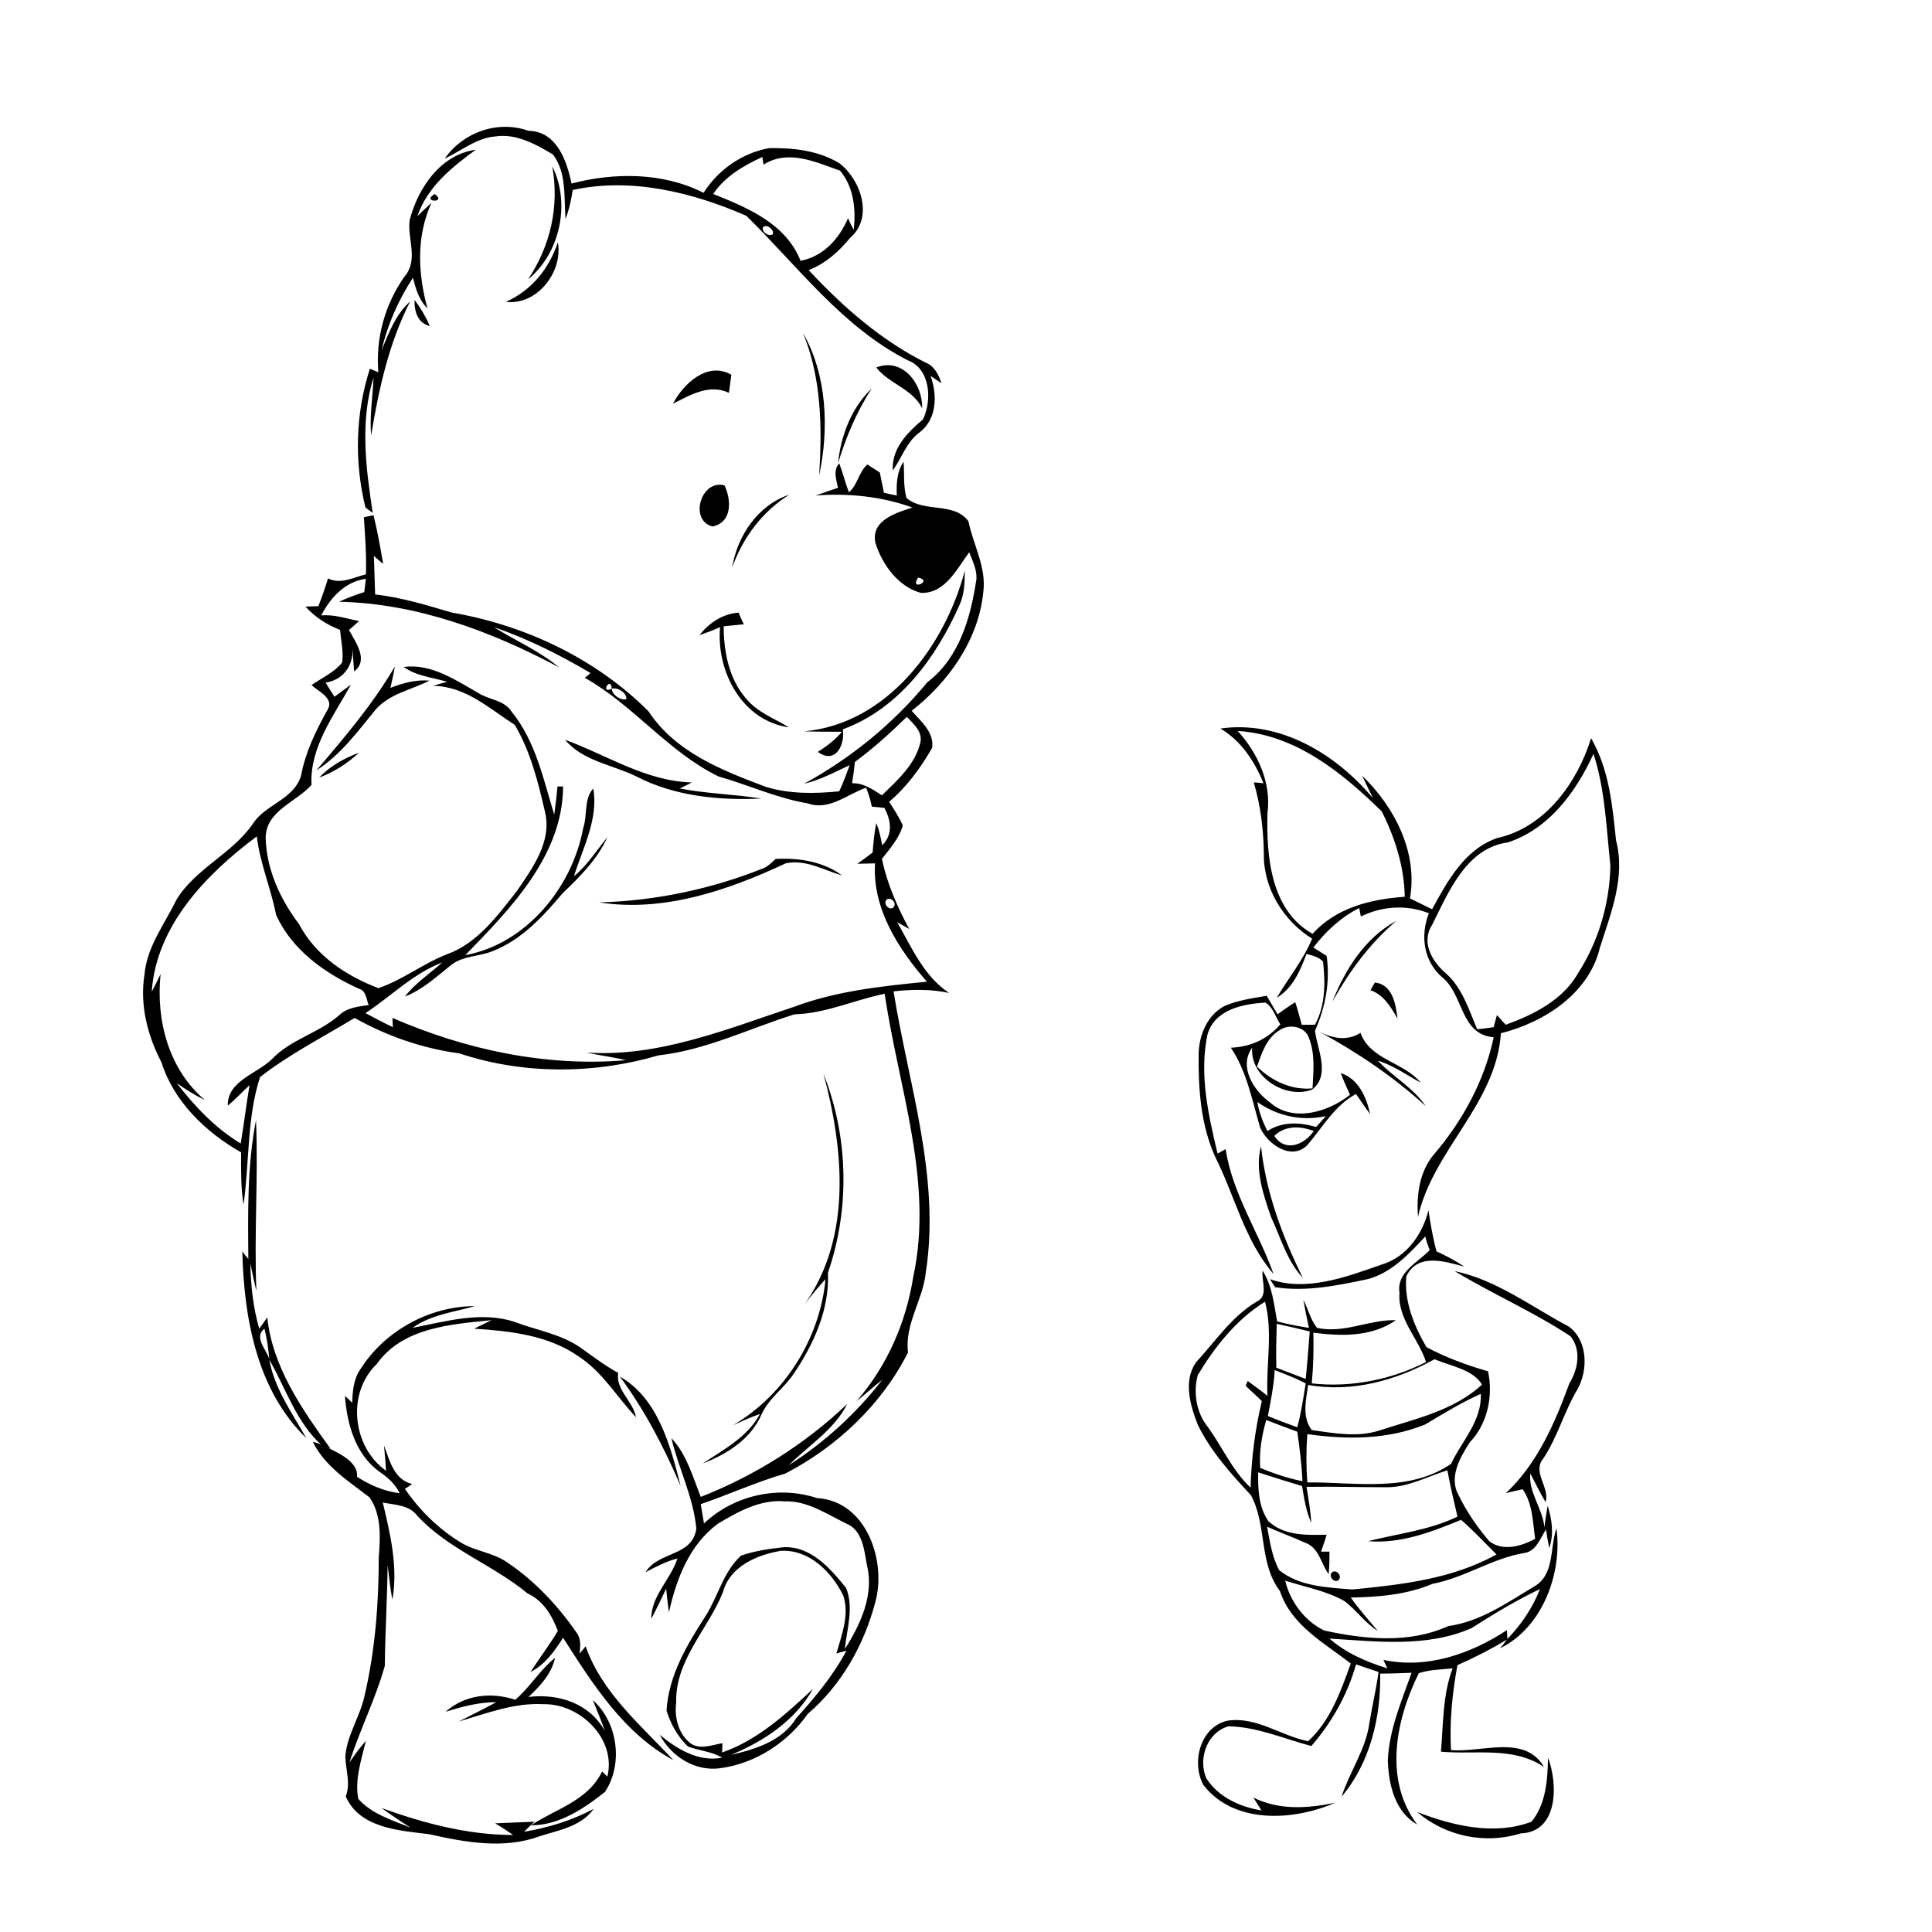 <?xml version="1.0" encoding="utf-8"?>
<!-- Generator: Adobe Illustrator 21.0.2, SVG Export Plug-In . SVG Version: 6.00 Build 0)  -->
<svg version="1.2" baseProfile="tiny" id="Layer_1" xmlns="http://www.w3.org/2000/svg" xmlns:xlink="http://www.w3.org/1999/xlink"
	 x="0px" y="0px" viewBox="0 0 480 480" overflow="scroll" xml:space="preserve">
<path d="M384.6,436.7c2.5,6.5,2.6,18.5-6.8,18.8c-8.8,2.8-18.7,0.7-25.7-5.3c8.9,3.4,19.1,5.9,28.4,2.4
	C384.1,448.2,384.5,442.2,384.6,436.7 M128,422.3c3.7-3.1,6.1-7.4,9.9-10.4c-0.9,4-3.7,7-6.6,9.7c7.5-0.9,15.2,1.6,19,8.5
	c-0.9-2.6-2-5.1-3-7.7c6.2,5.5,7.6,15.9,3,22.8c-5.3,4.2-11.4,8.3-18.4,8.3c6.2-4.1,14.2-6.1,17.7-13.4c0.3,0.3,1,1,1.3,1.3
	c2.3-9.4-6.8-18.2-15.9-18c-7.3-0.4-14.1,2.3-21,4.3c3.1-1.6,6.2-3.1,9.3-4.8c-4.3,0-8.5,1.1-12.6,2.4
	C115.4,421.1,122,420.3,128,422.3 M207.3,412.3C207.9,412.8,207.9,412.8,207.3,412.3 M331,390.6c1.1-0.8,2.6,1.1,1.5,2
	C331.4,393.4,329.9,391.5,331,390.6 M154,342c9.5,5.4,12.6,17.3,15.1,27.2C165,359.6,160.2,350.4,154,342 M101.3,330.2
	C101.8,330.8,101.8,330.8,101.3,330.2 M89.4,340.4c6-9.7,17.3-15.9,28.6-15.9c-5.2,1.5-10.9,2.1-15.5,5.4c8.3-1.6,17-4.2,25.3-1.5
	c5.5,2.1,11.5,3,16.4,6.4c3.1,2.2,6.1,4.5,9.4,6.3c-0.7,4.2,3.7,7,4.4,11c-4.7-5-8.3-11.2-14.1-15c-7.6-5.4-17.1-6.4-26.1-7
	c1.4-0.7,2.9-1.4,4.3-2.1c-10,1-22.1,1.8-28.5,10.9c-7.5,7.2-6.1,20.5,2.3,26.5c-0.1-2.1-0.3-4.2-0.5-6.3c1.4,3.8,2.5,8.5,7,9.6
	c-0.4,0.3-1.3,0.9-1.8,1.2c3.7,5.4,8.4,10,14,13.4c3.5,2.1,7.8,2.4,11.3,4.8c6.9,4.6,12.7,10.8,17.4,17.6c1.1,1.5,0.9,3.4,0.7,5.1
	c0.4-0.4,1.1-1.3,1.5-1.8c4,11.5,13.7,19.6,21.8,28.3c-12.3-6.6-20.1-19-27.4-30.4c-2.1,3.3-4.5,6.7-8.1,8.5
	c2.2-3.4,4.7-6.7,6.8-10.2c-1.5-3.9-3.6-7.5-7.5-9.3c-8.7-7.2-19.8-11-27.5-19.4c-2-2.6-5.5-2.6-8.5-3.2c1.9,7.9,3.8,16,2.4,24.1
	c-0.6-2.8-0.8-5.7-1.2-8.5c-0.1,8.3-0.6,16.6-0.7,25c-2.3,8.2-6.2,15.9-8.8,24c1.3-1.9,2.6-3.7,4.1-5.4c-1.1,4.7-2.8,9.5-1.9,14.4
	c3.3,3.8,8.5,5.3,13,7.2c-2.4-1.6-4.9-3.2-7.2-4.9c10.5,3.8,21.5,6.7,32.7,6.7c-1.5-1-2.9-2-4.5-2.9c3.3-0.1,6.5-0.3,9.8-0.4
	c-0.9,0.8-1.7,1.6-2.6,2.5c6-1,11.9-2.8,17.3-5.7c-3.1,4.4-8.7,5.3-13.4,6.8c-8.9,3.3-18.6,1.5-27.5-0.5c-7.4-0.9-17.3-1.5-20.7-9.4
	c1.3-3.3-0.1-6.8-0.1-10.1c0.5-5.3,3.7-9.8,4.8-15c2.6-11.2,3.5-22.8,3.5-34.3c0.4-5,0.7-10.6-2.3-14.9c-5.2-4-11.1-7.7-14.1-13.8
	c0.6,0.2,1.7,0.5,2.2,0.7c3.2,1.7,9.2,3.9,8.8,8c3.2,2.1,6.8,3.6,10.6,4.1c-1.1-2.3-3-4-5.1-5.4c-5.9-4.3-8-11.8-8.5-18.8
	c0.6,0.6,1.2,1.1,1.8,1.7C87.6,345.8,87.8,342.8,89.4,340.4 M364.3,403.3C364.8,403.8,364.8,403.8,364.3,403.3 M329.3,387.3
	C329.8,387.8,329.8,387.8,329.3,387.3 M312.6,365.8c-0.1,4.1,0.1,8.6,2.5,12.1c3.9,3.7,9.5,3.5,14.5,3.4c-0.4,1.4-0.9,2.8-1.4,4.2
	c0.5,0,1.6,0,2.1,0c0,1.9,0,3.7-0.2,5.6c-1.9-2.6-2.4-6.6-5.8-7.8c-3.1-1.4-6.4-2.6-9.5-4c0.7,3.7,1.2,7.4,3,10.8
	c5.1,4.1,12,4.3,18.2,4.8c12.3-1.2,24.8-2.6,35.8-8.7c-2.9-2.9-5.7-5.9-8.8-8.6c-7.3,3-15,6-23.1,5.3c7.5-1.9,15.2-2.7,22.2-6.1
	c-0.9-3.8-1.8-7.7-2.5-11.5c-4.9,1.5-9.7,4.2-15,4.2c-6.7,0-13.3-0.2-20-0.1c0.5,3,1,6,1.2,9c-1.3-2.9-1.8-6.1-2.3-9.2
	C320.1,368.2,316.3,367,312.6,365.8 M314.6,352.8c-1.1,3.8-1.8,7.8-1.5,11.9c3.4,1.4,6.9,2.6,10.5,3.3c-0.2-4.1-0.7-8.2-1.3-12.3
	C319.8,354.8,317.2,353.8,314.6,352.8 M354.1,353.9c-9.3,3.8-19.5,3.8-29.3,2.4c-0.3,4-0.3,8,0,12c12-0.1,25.1,2.6,35.7-4.6
	c2.7-5.7,7.7-10.7,7.4-17.4C363,348.5,358.6,351.2,354.1,353.9 M316.7,340.4c-0.2,3.9-1,7.6-1.7,11.4c2.4,1,4.8,1.9,7.3,2.8
	c1-3.6,1.5-7.3,2.1-10.9C321.9,342.4,319.3,341.4,316.7,340.4 M356.4,337.7c-9.6,5.3-20.4,8.3-31.4,6.4c-0.5,3.7-1.6,7.9,0.9,11.2
	c5.7,0.8,11.6,1.9,17.1,0c8.7-2.8,18.3-4.9,25.2-11.3C365.9,340.2,360.4,339.4,356.4,337.7 M317.2,328.9c-0.1,3.6-0.2,7.3-0.1,10.9
	c2.4,0.9,4.9,1.9,7.3,2.8c0.4-3.9,0.7-7.9,1-11.8C322.6,330.1,319.9,329.5,317.2,328.9 M297.6,341.6c-1.1,3.9-0.5,8.6,1.8,12
	c4,5.2,6.5,11.5,11.3,16c0.2-7.2,1.1-14.4,2.8-21.5c-1.3-1.3-2.7-2.5-4-3.8c0.1-0.3,0.3-0.9,0.5-1.2c1.6,1.2,3.3,2.4,4.9,3.7
	c-0.4-7.8,1.4-15.7-0.6-23.4C307.2,327.8,301.9,334.5,297.6,341.6 M343.2,314.2c6.2-1.8,10.2-7.5,11.7-13.5c0.5,3.4,1.1,6.9,2,10.2
	c2.4,1.1,4.7,2.3,6.9,3.8c-4.8-1.3-11.6-3.5-14.4,2.4c-0.6,6.1,1.9,12.3,5,17.6c4.9,2.6,10.1,4.5,15.3,6c1.3,6.1-0.1,13-4.5,17.6
	c-2.5,3.8-5.3,8.8-2.8,13.2c2,4.1,4.6,7.9,7.6,11.4c3.3,2.6,8,1.3,11.4-0.6c-0.6-4.2-0.6-8.7-3.1-12.3c-1.4,0.3-2.8,0.6-4.2,1
	c7.8-7.3,12.2-17.4,15.8-27.3c2.2-3.5,3-8.3,0.3-11.7c-9.2-6.1-19.4-10.5-28.8-16.2c10.5,2.2,19.1,8.9,28.4,13.8
	c4.7,3.5,4.8,10.8,2.1,15.6c-3.3,5.5-4.9,11.8-8.5,17.2c-2.8,3.4,1.7,7.1,0.6,10.8c-1.4-2.3-2.5-4.7-3.8-7.1
	c-0.5,4.7,3.1,8.7,3.5,13.4c0.2-1.8,0.5-3.6,0.8-5.4c1.1,3.4,1.6,7.1,0.4,10.5c-0.3-1.5-0.6-3.1-0.8-4.6c-1.4,2.1-2.4,5.3-5.2,5.8
	c-8.1,1.3-15,6.2-23,7.7c-6.4,2.7-13.4,3.3-20.3,3.4c2,2.9,4.4,5.5,6.7,8.3c-3.2-2-5.4-5.3-8.4-7.5c-4.5-2.5-9.7-3.4-14.6-5
	c1.2,5.2,4.9,10.1,9.7,12.4c10.1,2.2,21.1,3.3,30.8-1.1c8-1.1,14.6-5.8,21.3-9.8c5.2-2.9,3.9-9.6,5.6-14.5
	c1.5,11.2-3.5,24.7-14,29.8c0.5-0.6,1.4-1.7,1.8-2.3c3.5-3.6,6.3-7.8,8.1-12.4c-5.9,2.8-11.5,6.2-17,9.7
	c-11.1,4.9-23.6,3.3-35.3,2.6c4.1,3.6,9.2,5.8,14.4,7.4c-0.3-0.7-0.7-1.4-1-2.1c10.9,2.3,21.7-1.5,30.7-7.4c0,0.6,0.1,1.7,0.1,2.3
	c-4,2.4-8.1,4.5-12.4,6.4c-1.3,7-2,14.1-1.6,21.1c7.6,0.7,18.3-4,23.1,4.2c-7.7-5.2-17-3-25.6-3.8c0.6-7,0.4-14.1,2.9-20.7
	c-2.8,0.3-5.7,0.3-8.4,1.2c-5.7,11.5-8.8,26.5-0.4,37.6c-5.6-3.2-7.1-10-7.3-15.9c0.3-7.6,3.4-14.7,5.9-21.8
	c-2.6,0.1-5.2,0.2-7.8,0.2c0.2,10.8-2.5,22.2-9.6,30.6c2-6.2,6-11.7,6.9-18.2c0.7-4.3,1.7-8.5,2.3-12.8c-1.9-0.6-3.8-1.3-5.6-1.9
	c-2.1,7.5-6,14.4-11.1,20.3c-6.8-1.8-13.5-4.8-20.6-4.9c-5.3,1.5-7.6,8-5.5,12.9c3,4.7,8.3,7.1,13.7,8c-0.7-1.1-1.3-2.1-2-3.2
	c6.4,3.2,13.5,2.7,20.3,1.3c-10.3,4.5-25.1,5.4-32.7-4.4c-3.1-5.6-0.8-14.5,6-16c7.1-1.1,13.3,3.8,20,5.1c5.5-5,8.1-12.4,10.6-19.3
	c-6.7-5.2-14.8-9.5-17.6-18c-5.3-7-3.2-16.4-7.2-23.8c-5-5.4-10-10.9-13.2-17.5c-1.9-4.8-3.7-11-0.4-15.6c4.8-5.2,8.8-11.3,15-15
	c3.1-1.4,1.1-5.2,1.5-7.7c2.4,3.8,2.8,8.3,3.6,12.6c2.6,0.7,5.3,1.2,7.9,1.6c-0.5-2.3-1-4.7-1.4-7c1.2,2.3,1.8,5,3.4,7
	c6.7,1.5,13-2.1,19.6-1.9c-6,4.2-13.6,4-20.5,3.1c0.1,4.2,0,8.4-0.4,12.6c9.7,1.1,19.7-0.9,28.4-5.3c-1.9-5.9-7.1-10.7-6.6-17.2
	c-0.8-5.1,4.5-7.5,7.5-10.6c-0.4-1.1-0.8-2.2-1.1-3.4c-4,4.3-8.3,9-14.3,10.6c-7.6,1.6-15.3,3.2-23,2c-0.3-0.5-1-1.5-1.3-2
	C324.5,321,334.4,317.3,343.2,314.2 M315.8,302.4c-1.9-5.5-4.1-11.8-2.5-17.6c1.2,11.4,5.3,22.4,10.4,32.7
	C319.7,313.2,318.2,307.5,315.8,302.4 M66.9,337.6c-0.2-2.5-0.6-5.1-1.2-7.5C63,332.2,66.1,335.2,66.9,337.6 M61.7,312.8
	c-0.1-11.5-0.3-23.2,1.9-34.5c0.6,14.1-0.5,28.2,0.1,42.4c-0.6-2.3-1-4.5-1.5-6.8c0.1,5.5,0.7,11,2.2,16.2c0.7-0.9,1.4-1.9,2-2.8
	c1.3,12.3,8.6,22.8,15.7,32.6c-0.5-0.2-1.6-0.6-2.1-0.8c-6.3-5.5-9-14.2-13.1-21.3c1.3,7.2,5.7,13.3,9.2,19.5
	c-12.3-11.9-15.5-29.9-15.9-46.4C60.6,311.5,61.2,312.2,61.7,312.8 M204.6,266.8c6.2,15.6,6.6,33.5,1.1,49.4
	c0.4,9.1-3.5,17.7-8.5,25.1c-2.4,3.6-6.2,6.1-8,10.1c-2.6,6.1-8.6,9.9-14.6,12.2c5.2-3.5,11.1-6.5,14.2-12.3
	c-2.3,0.8-4.5,1.8-6.7,2.8c12.8-7.5,21.6-21.5,23-36.3c-1.8,2-3.5,4-5.1,6.1C211.7,307.2,209.6,285.5,204.6,266.8 M327.9,256.4
	c3.3,1.6,6.9,2.3,10.1,0.2c2.5,6.8,10.7,7.2,15,12.4c-3.5-1.9-6.8-4.3-10.7-5.5c3.7,4,8.8,6.7,11.9,11.3
	C346.2,267.5,337.3,261.5,327.9,256.4 M341.6,244.1c4.4,0.5,5.2,5.4,5.6,9c-1.6-2.9-3.4-5.9-6.7-7.1
	C340.8,245.4,341.2,244.8,341.6,244.1 M331,248.9c3.2-8,8.1-15.9,15.9-20.1C340.3,234.4,335.2,241.4,331,248.9 M189.7,215.7
	c1.2-0.5,2.1-1.5,3-2.3c5.7-0.3,11.8,0.6,16.5,4.1c-4.5-1.3-9.1-4.1-14-3c-14.3,6.7-30.3,12.2-46.3,9.7
	C162.9,223.8,176.7,220.9,189.7,215.7 M79.3,193.2c2.7-2.9,6.2-4.8,9.9-6.2C86.3,189.7,83,191.8,79.3,193.2 M140.4,183.8
	c10.4,3.8,20.1,10.3,31.5,10.6c-1,0.5-2,1-3,1.5c6.7,1.3,13.5,1.4,20.2,2.5c-10.5,0.5-21.6-0.6-31-5.5
	C152.2,190,144.8,189.1,140.4,183.8 M316.6,282.2c2.7,4.2,7.5,2.2,9.8-1.2C323,279.7,319.3,279.6,316.6,282.2 M312.4,273.8
	c0.4,2.5,1.3,4.9,2.5,7.2c3.7-2.4,8-2.2,12.1-1c0.8-0.9,1.6-1.8,2.4-2.7C323.3,278.6,317.4,277.3,312.4,273.8 M318,255.9
	c-3.3,1.9-4.5,5.7-5.7,9.1c3.7,3.6,8.6,5.9,13.8,5.4c0.2-4.2,0.7-8.5-0.9-12.5C324.3,255,320.3,254.3,318,255.9 M374.6,209.3
	c-10.3,1.4-14.7,12.3-18.8,20.5c-2.8,4.3,0,9.1,3.4,12c4.1,3.6,5.7,9,7.8,13.9c1.4-0.1,2.7-0.3,4.1-0.5c0.2-0.8,0.6-2.3,0.8-3
	c0.7,0.8,1.5,1.6,2.2,2.4c6.9-2.5,14.1-6.1,17.9-12.7c5.1-7.9,7.9-17.3,8.1-26.8c-1-9.3-1.3-18.9-4.2-27.8
	C391.6,196.7,384.8,206,374.6,209.3 M307.5,181.6c5,5.5,8.4,12.9,7.4,20.4c-0.3,10.7,0.8,24.2,11.2,30c5.9-6.5,14.4-8.6,22.9-9.2
	c-0.1-7.4-2.4-14.6-5.7-21.2C333.5,192,321.9,182.5,307.5,181.6 M303.2,181c14.8-2.1,28.7,6.3,37.9,17.3c-0.9-1.9-1.8-3.7-2.7-5.6
	c8.1,7.8,13.9,19.1,11.9,30.5c1.8,0.9,3.7,1.8,5.5,2.7c3.8-7,8.1-14.9,16.2-17.7c11.9-2.6,19.9-13.8,23.3-24.8
	c4.5,7.8,5.3,16.7,6.2,25.4c2.4,9.1-1.3,18.1-4,26.6c-2.7,11.4-13.8,18.6-24.6,21.3c-1.2,17.6-16.8,28.9-20.6,45.6
	c-0.4-5.3,0.3-11,3.8-15.3c7.2-8.4,12.7-18.4,15-29.3c-8.4-0.7-7.4-10.6-12.8-14.9c-4.6-4-5.5-10.3-3.3-15.9
	c-5.5-2.2-11.6-1.8-16.9,0.8c-0.1-0.5-0.3-1.6-0.4-2.1c-4.6,2.3-8.3,5.8-11.4,9.8c1.1,0.7,2.2,1.4,3.3,2.1
	c0.9,6.4-0.3,12.8-2.9,18.6c0.6,4.7,3.9,11-0.7,14.6c-6.5,2.5-15.5-3.1-14.9-10.4c-3.4,4.6,0.3,10.6,4.3,13.5
	c5.8,5.2,14.6,2.5,20-1.8c-0.8-1.8-1.6-3.5-2.3-5.4c4.4,1.4,6.4,6,7.3,10.2c-1.2-1.6-2.3-3.3-3.5-5c-5.4,2.9-8.3,8.3-12.1,12.7
	c-4,4-9.9-0.3-11.7-4.3c-2-6.7-3.3-14-7.3-19.9c4.9-0.2,9.1-2.1,12.3-5.8c-1.2-1.8-1.8-4.3-3.7-5.4c-5.6,0.3-12.6,1.7-14.4,7.9
	c-2.1,9.8,0.2,20,2.5,29.6c0.7-0.4,1.3-0.7,2-1.1c1.7,11.1,8.2,20.6,11.9,31c-7.2-8.3-9.6-19.4-14.5-29.1c-3.6-8-4.2-16.9-4.1-25.6
	c0.1-4.7,2.2-9.7,6.5-11.9c3.3-1.4,6.9-1.9,10.4-2.5c0.9,1.5,1.8,3.1,2.7,4.6c1.4-1,2.9-2.1,4.4-3c0.6,1.8,1.1,3.7,1.6,5.6
	c0.8,0,2.5,0,3.3,0c2.6-4.8,2.6-10.4,2-15.7c-1.1-1.2-2.7-1.5-4.1-1.9c-1.6,4.2-3.4,8.5-7.4,10.9c2.9-4.9,6.6-9.4,8.8-14.7
	c-7.2-4.4-12.2-12.7-12-21.2c-0.1-5.9-0.8-11.9-2.5-17.6c0.6,0,1.8,0.1,2.4,0.2C311.7,189.1,308.3,184,303.2,181 M78.6,191.4
	c7-8.2,14-16.4,19.5-25.8c-0.3,1.8-0.7,3.5-1.1,5.3c3.1-1.2,6.3-2.1,9.7-1.8c-4.5,2.3-9.8,3.2-13.3,7.1
	C88.9,181.7,84.6,187.6,78.6,191.4 M173.8,157.8c2.4-3.1,5.8-5.3,9.7-5.6c0.4,1,0.8,1.9,1.3,2.9c-1.7,0.2-3.3,0.3-5,0.5
	c0,6.3,1.3,13.1,5.6,18c2.8,3.4,7,4.9,10.6,7.1c-11.6-1.6-18.1-13.9-17.1-24.9C177.2,156.6,175.5,157.2,173.8,157.8 M199.8,181.7
	c20.7-1.9,35-21.3,39.9-39.9c0,3-0.1,6-1.4,8.7c-5.8,13-15,25.6-28.9,30.7c0.6,3.9-1.9,8.8-6.2,5.6c2.2-1.4,4.3-3,6-5
	C206.1,181.8,203,181.8,199.8,181.7 M181.9,141c1.3-7.9,6.4-15.5,14.2-18.1C189.4,127.1,184.6,133.5,181.9,141 M177,130.8
	c-5.9-1.6-2.8-11.8,3-10.2C181.7,124.1,182,129.8,177,130.8 M179.6,395.6c-3.7,9.2-11.9,16.9-11.6,27.4c-0.5,3.8,0.6,8,3.8,10.3
	c2.4,1.4,5.2,0.2,7.7-0.2c0,0.6-0.1,1.7-0.1,2.3c8.9-3.1,15.8-9.5,22.6-15.8c-4.5,7.9-12.2,13-20.4,16.4c6.1-1.4,12.8-3.5,16.2-9.1
	c4.7-5.2,9.2-10.6,12.5-16.8c-0.6,0.2-1.9,0.5-2.5,0.7c1.3-4.6,3.3-9.6,1.7-14.4c-2.9-5.9-8.5-11.5-15.5-11.1
	C188,386.3,181.3,389.2,179.6,395.6 M209.8,376.8C210.3,377.4,210.3,377.4,209.8,376.8 M209.3,376.3c0.1,0.1,0.4,0.4,0.5,0.5
	C209.7,376.7,209.4,376.5,209.3,376.3C208.8,375.8,208.8,375.8,209.3,376.3 M220.3,223.5c-1,0.9,0.5,2.8,1.6,2
	C223,224.5,221.4,222.7,220.3,223.5 M37.7,246.4c0.8-1.5,1.5-2.9,2.2-4.4c-1.2,11.4,2,23.7,11,31.3c-2.5-1.2-4.7-2.6-7-4.2
	c4.5,5.8,9.6,11.2,15.9,15c0.8-4.8,1.4-9.7,2.2-14.5c-1.8,1.7-3.5,3.5-5.4,5.1c-0.2-6.1,7.2-7.9,10.9-11.5c4.7-5,11.7-6.5,16.8-11
	c2-1.9,4.7-2.1,7.3-2.5c-0.6-1.4-0.6-3.5-2.3-4c-8.5-3.8-16.8-9.7-20.7-18.4c-1.3-6.6-4-12.8-4.8-19.5
	C51.2,217.2,38.8,230,37.7,246.4 M225.3,178.1c-4.1,4-8.3,7.8-12.9,11.2c-0.2,1.8-0.4,3.5-0.7,5.3c2.8-0.1,5.1,1.5,7.4,3
	c3.8-3.7,8.2-7.6,9.5-12.9C229.4,181.9,227,179.9,225.3,178.1 M152,171.1c0,1.5,2.2,3,3.6,2.6C155.8,172.1,153.4,170.7,152,171.1
	C151.7,167.8,149,172.6,152,171.1 M79.8,152.9c3.2-0.3,6.3,0.8,9.4,1.4c-0.8,0.7-1.6,1.5-2.5,2.2c1.6,3,5,7.5,1.3,10.3
	c-0.2-1.9-0.3-3.9-0.4-5.8c0.2,4.4-2.3,7.9-6.7,8.6c0.7,1.2,1.5,2.4,2.2,3.5c1.4-1,2.7-2,4.1-3c-4.3,7.7-10.3,15.7-9.8,24.9
	c-3.8,4.3-11.3,6.4-11.4,13.1c0.2,7.9,3.6,15.3,8.3,21.5c4.1,7.8,11.6,12.8,19.7,15.9c6-2,11.1-6.1,17-8.4
	c7.6-2.7,12.6-9.6,17.4-15.7c3.9-5.7,8.8-12.4,7-19.7c-1.7-7.4-3.6-15-7.5-21.6c-6.4-4.1-12.2-9.6-20.3-9.7c0.9-0.3,2.7-0.8,3.5-1
	c-3.6-1.1-7.6-1.4-10.8-3.7c6.9-0.9,12.9,3.3,18.6,6.5c2.6,1.7,6.4,1.7,8.2,4.6c6,7.4,7.9,16.8,10.6,25.6c0.3-2.3,0.6-4.6,0.8-7
	c0.4,0,1.1,0,1.4,0c-0.1,17.2-13.1,30.4-24.3,41.9c15.2-2.8,26.6-16.9,29.3-31.6c1.1-3.2,0.1-7.2,2.5-9.8c1.3,7.7-2.6,14.7-4.8,21.8
	c3.3-2.7,5.6-6.4,8.3-9.7c-2.5,5.5-6.8,9.8-11.1,13.9c-4.9,5.8-10.2,11.6-17.4,14.4c-3.4,1.4-7.5,1.1-10.5,3.6
	c-3.6,2.9-7,6-11.3,7.7c2.6-3.4,6.2-5.7,9.3-8.5c-7.3,2.8-12.7,8.4-19.1,12.6c2.2,1.2,4.5,2.4,6.8,3.5c0-0.6-0.1-1.7-0.1-2.3
	c18.2,7.9,38.2,12.2,58,10.5c-3.3-0.8-6.6-1.2-9.8-1.9c17.9,1.2,34.8-5.8,51.4-11.3c10.6-4,22-5.2,33.2-6.3
	c-7.1-8.1-13.6-18.2-12.9-29.4c-1.5,0-2.9,0.1-4.4,0.1c1.3-0.9,2.5-1.8,3.8-2.8c0.2-2.4,0.4-4.9,0.9-7.3c0.8,1.8,1.1,3.7,1.5,5.5
	c2.7-2.7,2.2-6.2,0.5-9.3c-1-0.1-2-0.2-3.1-0.3c-0.3-1.6-0.8-3.1-1.4-4.7c-4.7,1.6-9.2,5.8-14.5,3.9c-7.7-1.3-14.8-4.6-22.2-6.7
	c-12.5-6.1-21.1-17.7-33.2-24.5c0.4-0.3,1.1-0.9,1.4-1.2c-7.6-4.5-15.6-8.5-24-11.4c5.4,3.4,11.3,5.9,16.2,10
	c-16.9-9-35.4-15.9-54.7-16.3c2-0.9,4.1-1.7,6.3-2.4c0.1-0.8,0.3-2.5,0.4-3.3C85.7,144.5,82.1,148.5,79.8,152.9 M228.1,143.5
	C225.8,147,232,144.3,228.1,143.5 M222.8,123.1c-0.1-2.9,0-5.9,1.7-8.4c0.2,3-0.1,6,0.7,9c4.4,3.8,11.8,0.9,15.4,5.8
	c1.2,5.9,4.5,11.4,3.7,17.6c-1.2,11.9-8.6,22.3-17.8,29.5c2.3,2.6,5.6,5.3,5.1,9.2c-2.9,5-6.3,9.7-10.7,13.4
	c1.2,1.9,2.5,3.8,3.4,5.9c-0.9,3.2-3.2,5.7-5.2,8.3c1.3,6.1,3.8,11.9,6.8,17.4c-1-0.6-2-1.1-3-1.7c3.6,6.3,6.6,13.4,12.9,17.6
	c-4.5-1-9.2-0.9-13.8-0.4c3.7,23.1,11.7,46.2,8,69.9c-0.7,6.8-5.3,12.8-4.4,19.8c-6.5,12.9-17.7,23.5-30.5,30.1
	c-7.2,2.1-14,5.2-21,7.6c0.3,1.6,0.5,3.2,0.8,4.8c7.4-7,18.4-9.5,28.1-6.3c12.3,0.7,17.4,15.8,14.4,26.1
	c-2.8,10.5-8.4,20.4-16.7,27.5c-5.1,7.2-13,12.3-21.7,13.5c-6.3,0.9-12.2-2.9-15.1-8.3c4.4,3.6,9.6,6.8,15.5,5.7
	c-2.6-1.6-5.7-1.7-8.5-2.8c-2.5-2.4-4.3-5.6-5.3-8.9c0.5-8.7,5.1-16.4,9.7-23.5c3.1-4.9,4.4-11,8.8-15c3.4-1.2,7-1.7,10.6-2.1
	c6.8-0.3,11.6,5.3,15.5,10.1c2,4.9,0.2,10.2-0.3,15.2c3.9-6.1,7.3-13.5,5.5-20.8c-0.7-3.8-1.1-8.8-5.2-10.4
	c-4.9-2.4-9.7-5.7-15.3-5.5c-6.1-0.5-11.6,2.6-16.6,5.6c-7,5.2-10.3,13.7-12.1,22c-0.3-2-0.5-3.9-0.7-5.9c-1.2,2.5-2.4,5.1-3.7,7.5
	c0-5.8,4.8-9.7,6.5-15c-2.8,0.7-5.4,2.1-7.9,3.4c3.1-5.2,11.6-3.8,12.6-10.8c-0.7-7.8-4.4-14.9-6.2-22.5c3.8,4,5.3,9.6,7.3,14.6
	c13.5-5.3,25.9-13.1,36.4-23.1c-3.2,6.4-9.6,10.3-14.5,15.2c8.8-5.6,16.8-12.9,23.2-21.2c-2.2,1.7-4.2,3.6-6.4,5.3
	c7.6-8.7,12.3-19.5,14.1-30.9c5.1-23.7-3.7-47-7.1-70.3c-7.5,1.5-14.6,4.9-22.4,5.1c-11.2,3.5-22,8.9-33.8,10.2
	c-16,4.7-33.6,4.8-49.5-0.5c-9.1-1.2-18-4.3-26-8.8c-7.9,4.8-16.2,9-23.5,14.7c-3.3,10.2-2.6,21.2-4.1,31.7c-0.7-4.3-0.6-8.7-0.6-13
	c-8.8-5-16.7-12.6-19.8-22.4c-3.5-6.7-5.4-14.3-4.2-21.8c0.6-6.9,5-12.5,7.9-18.5c4.7-7.8,13.8-11.4,19-18.9c3.1-4.9,10.2-6,12-12
	c1.1-5.9,3.7-11.2,6.6-16.4c1.7-2.8-2.3-4.5-4-6.1c2.6-1.8,5.6-3.1,7.6-5.6c0.4-2.7-0.3-5.4-0.5-8.1c-3.3-1.3-6.3-3.2-8.6-5.8
	c1.1,0,2.1-0.1,3.2-0.1c0.9-2.3,1.7-4.6,2.4-6.9c3.1,1.6,6.4-0.3,9.4-1c0.2-4.7-0.2-9.5-0.5-14.2c0.6-0.1,1.8-0.4,2.4-0.5
	c1,4,1.7,8.1,2.4,12.1c-0.8-0.7-1.6-1.3-2.3-2c0.1,3.2,0.2,6.4,0.3,9.6c6.6,0.7,12.9,2.7,19.1,4.5c18.1,3.1,35.7,11.4,48.8,24.5
	c6.7,10.2,18.3,14.7,29.2,18.8c5.9,1.8,12.1,1.7,18.2,1.1c1-2.1,1.8-4.3,2.6-6.5c-3.7,1.7-7.3,3.7-11.3,4.6
	c11.7-6.4,22.1-14.9,30.6-25.2c8-6.1,10.8-16.2,12.2-25.7c0.1-2.4-1-4.5-1.8-6.6c-3.1,4.2-6,10.3-12,10.1c-5.6-1.5-9.6-7-11.3-12.4
	c-1.2-5.6,5.1-7.5,9.2-8.8c-7.7-2.8-16-3.6-24.1-3c1.9-0.6,3.7-1.3,5.6-1.9c-0.4-2-1.3-4.3,0.3-6.1c0.9,2.4,1.5,4.8,2.4,7.2
	c2.2-1.8,2.4-5,4.6-6.9c1,0.7,2.1,1.3,3.1,2c0.3,1.7,0.7,3.3,1,5C220.7,122.7,221.7,122.9,222.8,123.1 M208.2,115.1
	c0.7-6.8,3.3-13.8,8.4-18.6C212.8,102.3,210.2,108.6,208.2,115.1 M167.2,100.3c2.6-5,8.6-10.6,14.5-7.2c-0.2,1.5-0.4,3-0.6,4.5
	C176.2,95.3,171.6,98.1,167.2,100.3 M217.7,91.3c6.6-2.6,11.6,4.2,11.4,10.1C226.6,96.5,220.9,95.4,217.7,91.3 M199.5,82.7
	c6,10.5,6.5,23.9,4,35.5C204.3,106.2,204.1,93.9,199.5,82.7 M103,74.5c1.5,2,2.8,4.2,3.8,6.5C103.8,80.3,102.9,77.4,103,74.5
	 M138.6,60.2c1.3,7.3-5.1,15.7-12.9,14.8C132.1,72.1,136.4,66.8,138.6,60.2 M108,48.2C111.2,50.5,104.5,50.3,108,48.2 M137.2,41.3
	c4.6,9.1,2,21.6-6,28.1C136.8,61,139,51.2,137.2,41.3 M103.3,55.3C103.8,55.8,103.8,55.8,103.3,55.3 M101.8,54.6
	c2.1-8,7.7-16.2,16.4-17.4c-6,4.4-12,9.2-14.5,16.5c1.1-1.1,2.3-2.2,3.5-3.3c-3.8,8.3-3.4,17.5-1,26.2c-2.1-2-2.9-4.8-3.6-7.6
	c-3.6,5.5-6.3,11.6-7.8,18c1.8-4.3,3.5-8.9,7.1-12.1c-5.3,10.4-7.8,21.8-9.7,33.3c-0.4-4.8,0.4-9.6,0.6-14.4
	c-3.4,10.9-1.9,22.5-0.2,33.6c-0.5-0.3-1.4-1-1.8-1.3c-2.8-11.3-2.5-23.4,1.1-34.5c0.7,0.3,1.4,0.6,2.1,0.9
	c-0.7-8.5,1.6-16.8,6.5-23.8C104.1,64.5,101.1,59.3,101.8,54.6 M195.4,61.2C195.9,61.7,195.9,61.7,195.4,61.2 M192.6,58.8
	C193.2,59.3,193.2,59.3,192.6,58.8 M192,58.3c0.1,0.1,0.5,0.4,0.6,0.5C192.5,58.6,192.1,58.4,192,58.3 M189.6,56.4
	c-0.5,1.2,1.4,2.5,2.4,1.8C192.4,57.1,190.6,55.6,189.6,56.4 M177.2,48.2c8.5,3.4,18,7.3,21.7,16.6c5.7-1.1,9.6-5.5,11.8-10.6
	c0.4,1,0.9,2,1.4,2.9c0.6-5.1,0-10.7-3.4-14.7c-6-2.1-12.8-5.4-19-1.5c-0.1-0.5-0.2-1.4-0.3-1.9C184.7,41.2,180.1,43.8,177.2,48.2
	 M110.5,39.4c4.6-6.6,13.2-9.6,20.8-6.9c7,0.1,9.5,7.4,10.7,13.1c10.7-2.8,22.7-2.8,32.8,2.3c3.6-5.7,9.6-9.9,16.3-11.1
	c6-0.1,12.3,0.6,17.5,3.8c5.3,4.1,8.5,13.5,2.6,18.5c-2.8,3.4-6.1,6.4-10.3,8c8.5,9.1,17.9,17.4,29.1,23c2.2,0.9,3.2,3,3.9,5.1
	c-0.9-0.6-1.8-1.2-2.7-1.8c1.7,4.7,1.6,10.7-2.7,14c-3.3,2.4-4.4,6.3-6.7,9.5c-0.3-5.5,3.6-9.4,7.5-12.7c2.3-4.7,1.9-12.6-3.8-14.7
	c-16.3-8.3-27.3-23.4-40.1-35.9c-13.3-5.8-28.6-9.6-43.1-6.4c-0.4,2.5-0.9,4.9-1.8,7.2c-0.4-5.4,0.3-11.5-3.1-16
	c-4.3-2.6-9.2-5.3-14.4-4.5C118.3,34.3,114.6,37.5,110.5,39.4"/>
</svg>
